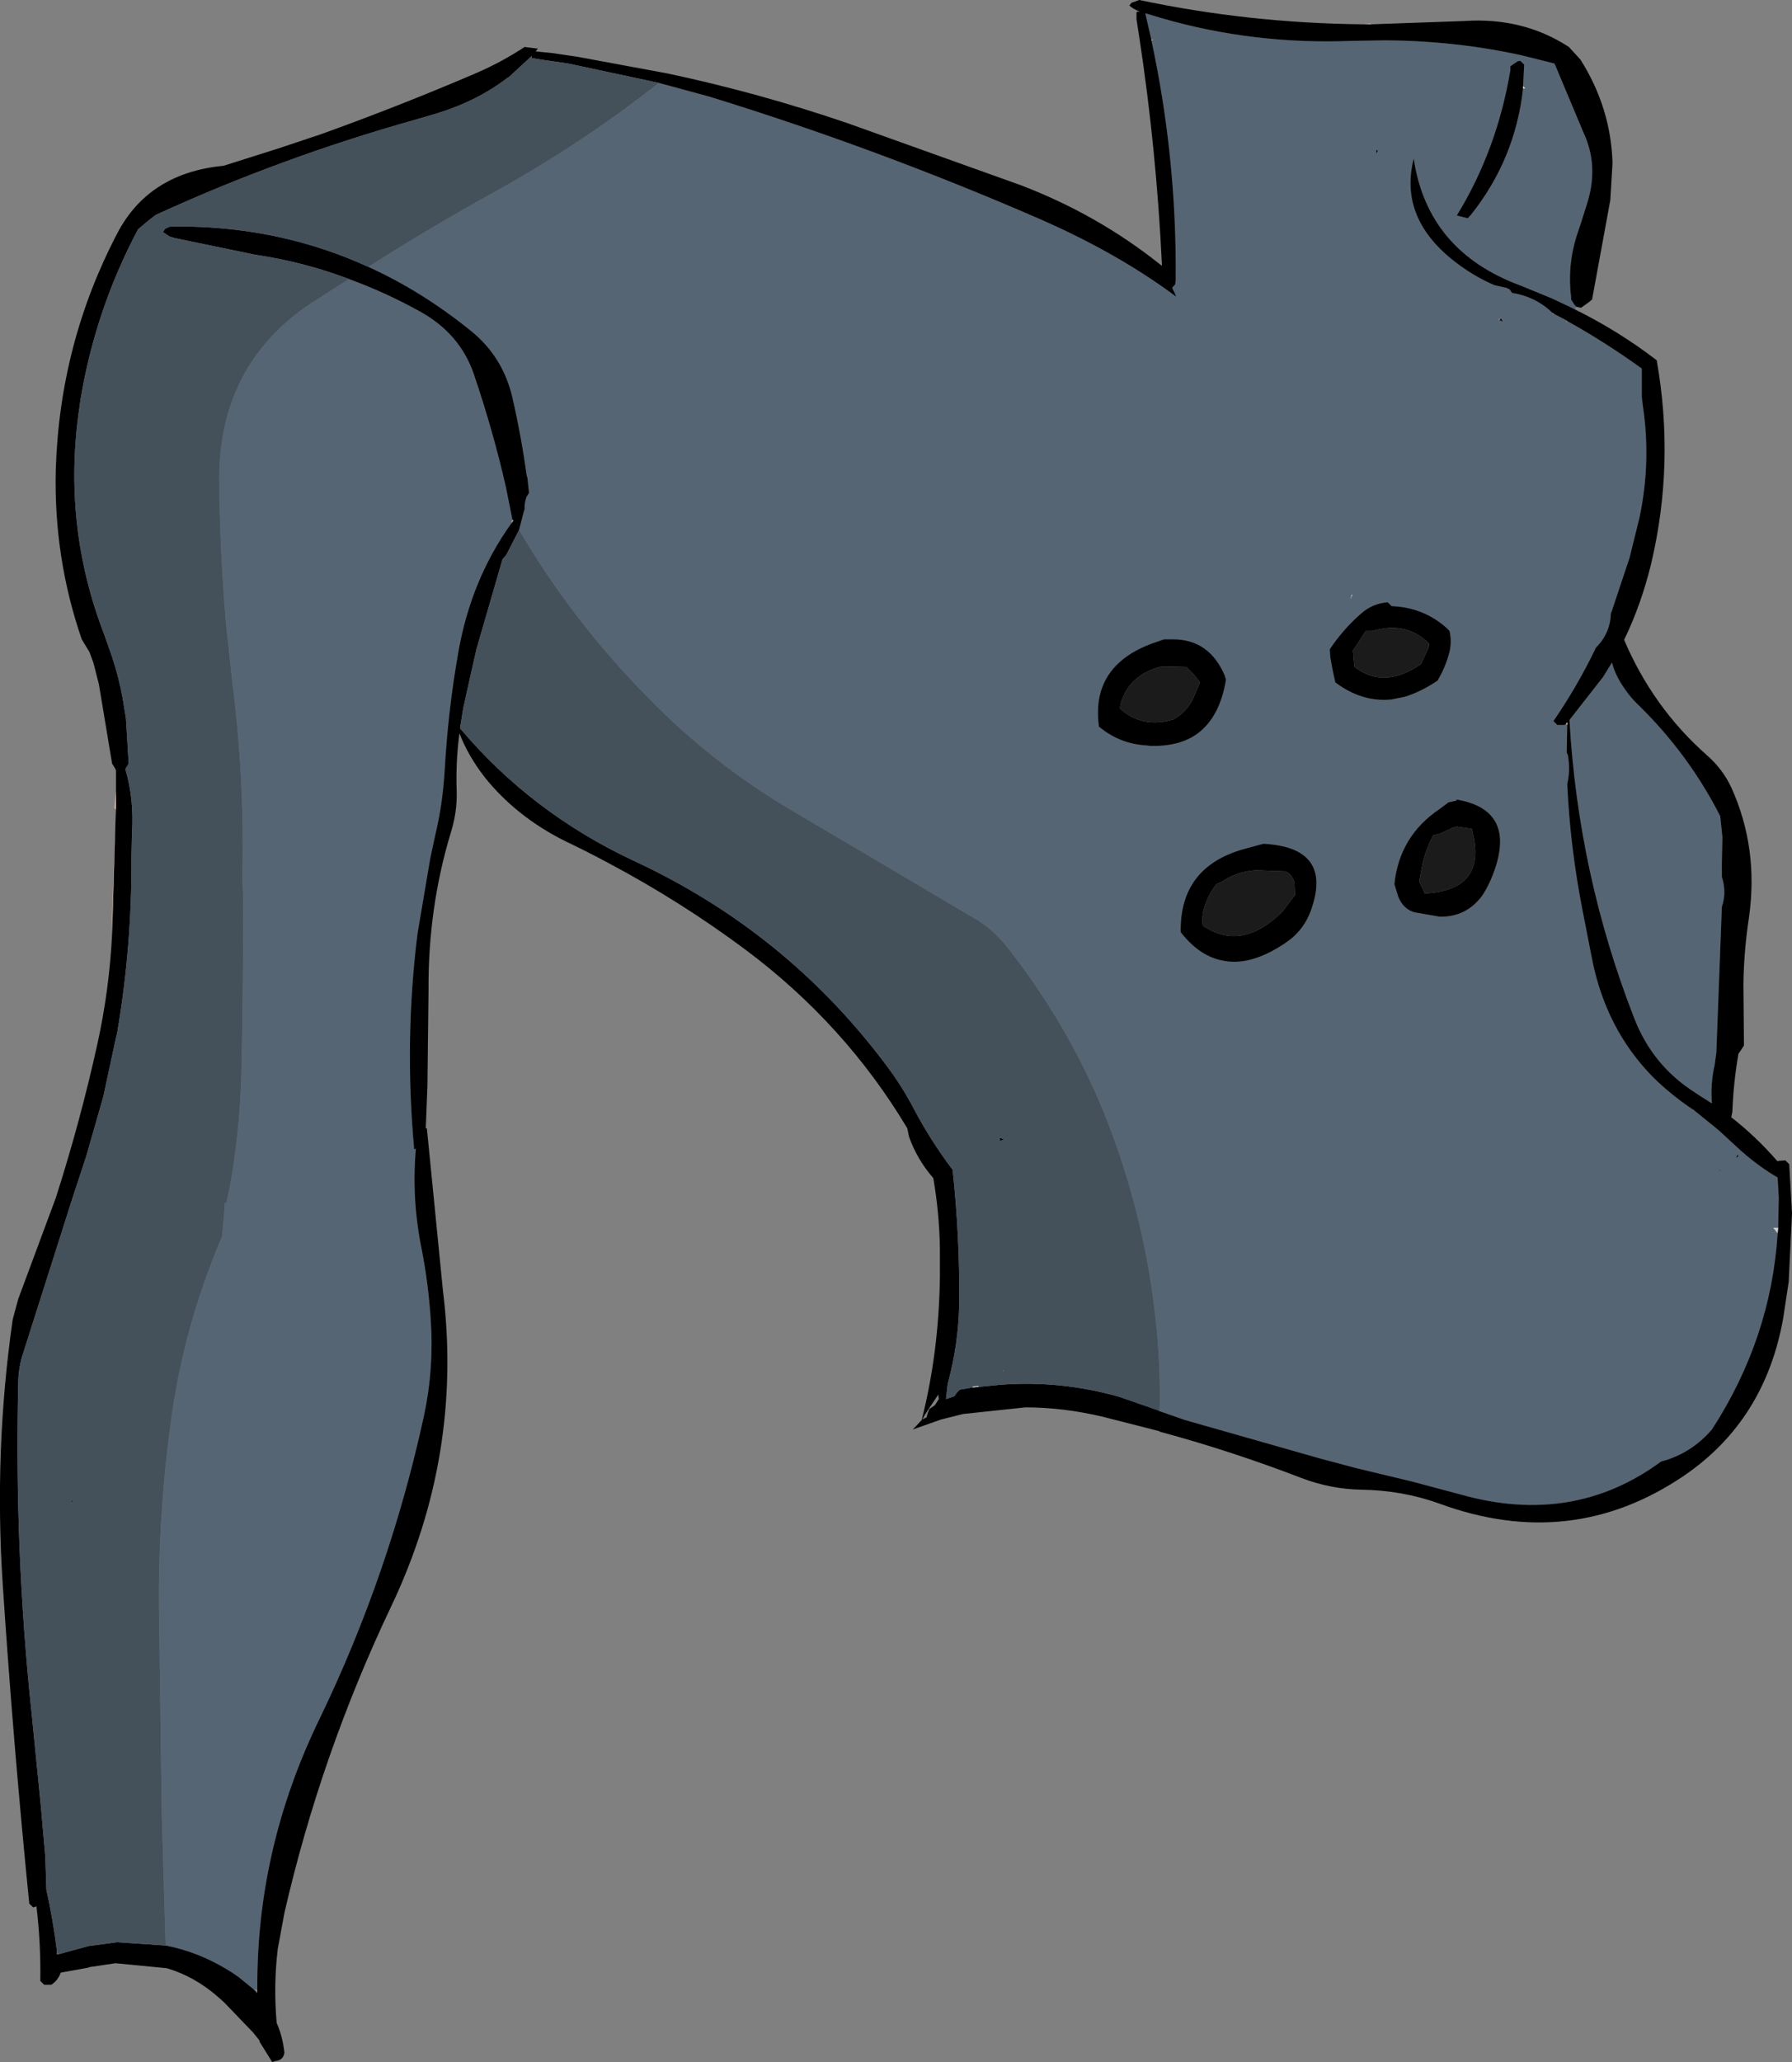 <?xml version="1.0" encoding="UTF-8" standalone="no"?>
<svg xmlns:xlink="http://www.w3.org/1999/xlink" height="186.6px" width="162.25px" xmlns="http://www.w3.org/2000/svg">
  <rect width="100%" height="100%" fill="#808080" stroke="none"/>
  <g transform="matrix(1.0, 0.0, 0.0, 1.0, 95.4, 70.85)">
    <path d="M8.85 -67.25 L8.35 -69.4 8.3 -69.65 9.8 -69.2 Q18.1 -66.8 27.0 -67.15 L30.0 -67.2 30.05 -67.2 Q36.45 -67.15 42.35 -65.85 L42.55 -65.8 45.35 -65.1 47.95 -58.9 Q49.35 -55.95 48.35 -52.6 L47.8 -50.85 47.35 -49.5 Q46.5 -46.8 46.85 -43.95 L46.85 -43.75 47.1 -43.35 47.3 -43.1 47.2 -42.85 46.8 -43.05 45.1 -43.85 42.3 -45.0 Q33.85 -48.1 32.6 -56.5 31.2 -51.0 36.55 -47.0 38.15 -45.8 39.9 -45.05 L41.0 -44.8 41.3 -44.65 41.4 -44.5 41.5 -44.35 Q43.65 -44.0 45.15 -42.55 L45.25 -42.45 45.3 -42.4 45.3 -42.45 46.45 -41.85 46.5 -41.8 Q50.0 -39.85 53.25 -37.5 L53.25 -34.95 53.35 -34.1 Q54.1 -29.05 53.05 -24.05 L52.15 -20.4 50.55 -15.6 50.45 -15.35 Q50.4 -13.55 49.1 -12.25 47.45 -8.8 45.25 -5.6 L45.6 -5.25 46.25 -5.25 46.4 -5.35 46.5 -5.25 46.45 -2.75 46.55 -2.55 Q46.8 -1.2 46.5 0.1 46.75 5.65 47.85 11.35 L48.75 15.95 Q50.0 22.25 54.2 26.55 55.8 28.15 57.8 29.5 L57.9 29.55 60.0 31.25 60.35 31.55 62.25 33.3 Q63.9 34.75 65.55 35.7 L65.65 37.45 65.65 37.65 65.6 40.25 65.15 40.25 65.55 40.75 Q64.95 50.25 59.6 58.5 57.7 60.7 55.0 61.4 47.05 67.25 36.9 64.4 L32.4 63.2 27.4 62.0 24.2 61.15 11.9 57.65 9.6 56.85 9.4 56.75 9.6 56.75 Q9.7 51.85 9.05 47.0 7.9 38.1 4.5 29.7 1.2 21.7 -4.25 14.8 -5.5 13.25 -7.0 12.35 L-23.85 2.4 Q-30.95 -1.8 -36.75 -7.75 -43.6 -14.7 -48.4 -22.9 L-47.95 -24.65 -47.9 -24.75 -47.9 -25.1 -47.85 -25.45 -47.75 -25.85 -47.5 -26.25 -47.65 -27.65 -47.7 -27.75 Q-48.2 -31.35 -49.0 -34.85 -49.85 -38.55 -52.75 -40.9 -57.2 -44.5 -62.05 -46.7 -56.4 -50.3 -50.5 -53.55 -42.65 -57.9 -35.75 -63.35 L-31.15 -62.1 Q-15.9 -57.4 -1.3 -51.05 5.8 -47.95 11.1 -44.0 L10.95 -44.35 10.75 -44.75 10.75 -44.85 11.0 -45.1 11.05 -45.5 Q11.15 -56.55 8.85 -67.2 L9.05 -67.25 8.85 -67.25 M46.45 -41.85 L46.4 -41.7 46.45 -41.75 46.45 -41.85 M42.5 -63.05 L42.6 -65.0 42.25 -65.35 42.0 -65.3 41.35 -64.85 41.35 -64.5 Q40.15 -57.3 36.5 -51.35 L37.5 -51.1 37.85 -51.5 Q41.8 -56.5 42.5 -62.85 L42.7 -62.85 42.5 -63.05 M29.35 -57.25 L29.2 -57.25 29.25 -56.95 29.35 -57.25 M40.5 -42.05 L40.55 -42.05 40.3 -41.95 40.35 -41.9 40.65 -41.75 40.5 -42.05 M10.0 -13.0 L8.85 -12.6 Q4.85 -11.1 4.15 -7.8 3.9 -6.55 4.1 -5.1 5.95 -3.55 8.35 -3.4 L8.8 -3.35 Q11.4 -3.3 13.0 -4.45 15.05 -5.95 15.6 -9.35 L15.5 -9.7 Q14.1 -13.0 10.8 -13.0 L10.0 -13.0 M35.85 -13.75 L35.55 -14.05 Q33.45 -15.9 30.6 -16.0 L30.25 -16.35 Q28.85 -16.25 27.8 -15.3 26.2 -13.9 25.0 -12.1 L25.05 -11.35 25.25 -10.25 25.5 -9.1 Q27.9 -7.3 30.55 -7.55 L31.8 -7.8 Q33.25 -8.25 34.75 -9.25 35.5 -10.5 35.85 -11.9 36.05 -12.8 35.85 -13.75 M26.85 -16.6 L27.05 -17.05 27.0 -17.05 26.85 -16.6 M51.75 -8.45 Q52.3 -7.65 52.95 -7.05 57.5 -2.6 60.35 3.0 L60.55 4.9 60.5 7.15 60.5 8.5 Q60.95 9.9 60.5 11.2 L60.0 24.4 59.85 25.5 Q59.45 27.25 59.6 29.0 L58.5 28.3 58.05 28.0 Q54.2 25.55 52.55 21.25 47.5 8.3 46.7 -5.7 L49.75 -9.6 50.55 -10.9 Q50.85 -9.7 51.75 -8.45 M61.9 33.65 L61.8 33.95 62.0 33.75 61.9 33.65 M60.25 35.1 L60.35 35.05 60.35 35.0 60.25 35.1 M36.45 1.6 L36.0 1.7 35.75 1.75 34.95 2.35 Q31.3 4.8 30.85 9.15 L31.2 10.3 Q31.65 11.4 32.65 11.7 L34.95 12.1 Q37.35 12.15 38.8 10.2 39.5 9.15 40.0 7.65 41.7 2.4 36.5 1.5 L36.45 1.6 M20.95 14.5 L21.5 14.1 Q22.7 13.1 23.25 11.65 25.4 5.85 19.0 5.5 L17.15 6.0 Q11.4 7.65 11.5 13.5 13.25 15.75 15.45 16.1 17.9 16.55 20.95 14.5 M-80.4 105.2 L-80.75 93.5 -81.0 75.0 Q-81.1 66.45 -79.95 57.95 -78.8 49.25 -75.3 41.05 L-75.25 40.55 -75.1 38.9 -75.05 38.0 -74.9 38.0 -74.6 36.6 Q-73.7 31.65 -73.55 26.5 -73.35 18.25 -73.4 10.0 L-73.45 8.5 Q-73.25 -0.35 -74.35 -9.0 L-74.95 -14.55 Q-75.5 -21.05 -75.55 -27.5 -75.55 -37.85 -67.25 -43.4 L-63.8 -45.6 Q-60.5 -44.4 -57.35 -42.65 -53.75 -40.65 -52.5 -37.0 -50.75 -31.85 -49.6 -26.8 L-49.0 -23.8 -49.1 -23.5 Q-52.75 -18.4 -53.9 -11.85 -54.85 -6.5 -55.15 -0.95 L-55.2 -0.3 Q-55.4 2.25 -56.0 4.75 L-56.45 6.85 -57.6 13.65 Q-58.8 23.25 -57.9 33.15 L-57.8 33.1 -57.75 33.15 Q-58.15 37.7 -57.2 42.3 -56.6 45.4 -56.4 48.6 -56.1 52.95 -57.0 57.2 -60.1 71.5 -66.45 84.65 -72.2 96.45 -72.1 109.2 L-72.45 109.15 -73.8 108.05 Q-74.35 107.65 -74.95 107.3 -77.55 105.75 -80.4 105.2" fill="#566574" fill-rule="evenodd" stroke="none"/>
    <path d="M47.3 -43.1 L47.1 -43.35 46.85 -43.75 46.85 -43.95 Q46.5 -46.8 47.35 -49.5 L47.8 -50.85 48.35 -52.6 Q49.35 -55.95 47.95 -58.9 L45.35 -65.1 42.55 -65.8 42.35 -65.85 Q36.45 -67.15 30.05 -67.2 L30.0 -67.2 27.0 -67.15 Q18.1 -66.8 9.8 -69.2 L8.3 -69.65 8.35 -69.4 8.85 -67.25 8.85 -67.2 Q11.15 -56.55 11.05 -45.5 L11.0 -45.1 10.75 -44.85 10.75 -44.75 10.95 -44.35 11.1 -44.0 Q5.8 -47.95 -1.3 -51.05 -15.9 -57.4 -31.15 -62.1 L-35.75 -63.35 -43.95 -65.1 -46.35 -65.45 -47.25 -65.6 -47.25 -65.75 -47.25 -65.8 -47.35 -65.7 -49.35 -63.85 -49.4 -63.85 Q-52.1 -61.75 -55.8 -60.6 L-57.85 -60.0 Q-69.95 -56.6 -81.3 -51.4 L-81.95 -50.9 -82.9 -50.1 Q-86.75 -42.85 -88.1 -34.75 L-88.15 -34.4 -88.2 -34.05 Q-89.8 -23.35 -85.95 -13.4 L-85.25 -11.4 Q-84.65 -9.6 -84.3 -7.7 L-84.0 -5.85 -83.75 -1.75 -84.0 -1.35 -84.05 -1.25 Q-83.25 1.45 -83.45 4.55 L-83.5 6.75 Q-83.45 14.8 -84.8 22.65 L-84.9 23.05 -86.05 28.4 -87.6 33.8 -88.85 37.6 -93.4 51.9 Q-93.75 53.1 -93.75 54.4 -94.1 69.45 -92.55 84.05 L-91.7 92.6 -91.3 97.15 -91.2 100.15 Q-90.6 102.85 -90.25 105.65 L-90.25 106.0 -90.15 106.0 -87.4 105.25 -84.8 104.9 -80.4 105.2 Q-77.55 105.75 -74.95 107.3 -74.35 107.65 -73.8 108.05 L-72.45 109.15 -72.1 109.5 -72.1 109.2 Q-72.2 96.45 -66.45 84.65 -60.1 71.5 -57.0 57.2 -56.1 52.95 -56.4 48.6 -56.6 45.4 -57.2 42.3 -58.15 37.7 -57.75 33.15 L-57.75 33.1 -57.8 33.1 -57.9 33.15 Q-58.8 23.25 -57.6 13.65 L-56.45 6.85 -56.0 4.75 Q-55.4 2.25 -55.2 -0.3 L-55.15 -0.95 Q-54.85 -6.5 -53.9 -11.85 -52.75 -18.4 -49.1 -23.5 L-48.9 -23.8 -49.0 -23.75 -49.0 -23.8 -49.6 -26.8 Q-50.75 -31.85 -52.5 -37.0 -53.75 -40.65 -57.35 -42.65 -60.5 -44.4 -63.8 -45.6 -67.9 -47.15 -72.3 -47.8 L-79.55 -49.3 -80.05 -49.45 -80.65 -49.85 -80.45 -50.15 -80.0 -50.35 -79.75 -50.35 -78.45 -50.35 Q-69.7 -50.2 -62.05 -46.7 -57.2 -44.5 -52.75 -40.9 -49.85 -38.55 -49.0 -34.85 -48.2 -31.35 -47.7 -27.75 L-47.65 -27.65 -47.5 -26.25 -47.75 -25.85 -47.85 -25.45 -47.9 -25.1 -47.9 -24.75 -47.95 -24.65 -48.4 -22.9 -49.55 -20.65 -49.9 -20.25 -52.25 -12.15 -52.75 -9.95 -53.45 -6.8 -53.75 -4.95 Q-47.3 2.7 -38.0 7.05 -24.2 13.45 -15.15 25.55 -13.75 27.4 -12.65 29.5 -11.15 32.35 -9.15 35.0 -8.5 41.0 -8.55 47.0 -8.6 50.75 -9.6 54.4 L-9.75 55.75 -9.0 55.5 -8.75 55.15 -8.5 54.9 -7.35 54.7 -7.3 54.7 -6.8 54.65 -6.75 54.65 -4.75 54.45 Q0.65 54.05 5.95 55.55 L9.4 56.75 9.6 56.85 11.9 57.65 24.2 61.15 27.4 62.0 32.4 63.2 36.9 64.4 Q47.05 67.25 55.0 61.4 57.7 60.7 59.6 58.5 64.95 50.25 65.55 40.75 L65.6 40.25 65.65 37.65 65.65 37.45 65.55 35.7 Q63.9 34.75 62.25 33.3 L60.35 31.55 60.0 31.25 57.9 29.55 57.8 29.5 Q55.8 28.15 54.2 26.55 50.0 22.25 48.75 15.95 L47.85 11.35 Q46.75 5.65 46.5 0.1 46.8 -1.2 46.55 -2.55 L46.45 -2.75 46.5 -5.25 46.5 -5.5 46.4 -5.35 46.25 -5.25 45.6 -5.25 45.25 -5.6 Q47.45 -8.8 49.1 -12.25 50.4 -13.55 50.45 -15.35 L50.55 -15.6 52.15 -20.4 53.05 -24.05 Q54.1 -29.05 53.35 -34.1 L53.25 -34.95 53.25 -37.5 Q50.0 -39.85 46.5 -41.8 L46.45 -41.85 45.3 -42.45 45.15 -42.55 Q43.65 -44.0 41.5 -44.35 L41.4 -44.5 41.3 -44.65 41.0 -44.8 39.9 -45.05 Q38.15 -45.8 36.55 -47.0 31.2 -51.0 32.6 -56.5 33.85 -48.1 42.3 -45.0 L45.1 -43.85 46.8 -43.05 47.2 -42.85 Q51.15 -40.9 54.6 -38.25 56.25 -28.95 54.1 -19.85 53.2 -16.15 51.65 -12.95 54.25 -6.85 59.1 -2.55 60.55 -1.3 61.35 0.4 63.85 5.9 62.95 12.2 62.5 15.15 62.45 18.15 L62.5 23.75 62.25 24.15 62.0 24.5 Q61.55 27.1 61.45 29.75 L61.35 30.25 Q63.6 32.0 65.55 34.25 L65.6 34.2 66.25 34.15 66.6 34.5 66.85 38.95 66.55 45.15 66.05 48.45 Q64.4 57.7 57.05 62.7 46.85 69.6 34.9 65.2 31.55 64.0 27.85 63.95 25.1 63.9 22.45 62.9 16.1 60.45 9.6 58.7 L9.55 58.65 4.45 57.35 Q0.85 56.5 -2.55 56.5 L-8.2 57.1 -10.0 57.55 -10.2 57.6 -12.75 58.5 -11.95 57.65 Q-10.4 51.55 -10.3 44.75 L-10.3 42.15 Q-10.35 38.9 -10.9 35.75 -12.35 34.1 -13.1 32.0 L-13.25 31.25 Q-18.9 21.8 -27.95 15.05 -33.8 10.7 -40.3 7.25 -42.25 6.2 -44.25 5.25 -48.65 3.05 -51.5 -0.5 -53.05 -2.5 -53.8 -4.5 -54.15 -1.9 -54.05 0.8 -54.0 2.65 -54.6 4.55 -56.65 11.35 -56.6 18.75 L-56.7 27.4 -56.85 31.25 -56.75 31.25 -55.3 45.9 Q-53.45 60.8 -60.0 74.55 -66.35 87.9 -69.65 102.25 L-70.25 105.5 Q-70.65 108.8 -70.35 112.2 -69.8 113.45 -69.65 114.9 -69.75 115.6 -70.5 115.65 L-70.75 115.75 -71.9 113.9 -71.9 113.8 -72.5 113.05 -75.1 110.35 -75.6 109.9 Q-77.75 108.0 -80.3 107.25 L-84.95 106.8 -87.3 107.15 -87.4 107.2 -89.9 107.65 Q-90.15 108.35 -90.75 108.75 L-91.4 108.75 -91.75 108.4 Q-91.7 104.95 -92.1 101.65 L-92.4 101.75 -92.75 101.4 Q-94.2 86.95 -95.15 72.55 -95.95 60.4 -94.25 48.55 L-93.75 46.7 -90.35 37.55 Q-88.15 30.7 -86.6 23.7 -85.5 18.75 -85.25 13.65 L-84.95 3.65 -84.9 2.4 -84.9 0.7 -84.9 -1.15 -85.0 -1.35 -85.25 -1.75 -86.45 -8.95 -86.95 -10.9 -87.3 -11.85 -88.0 -13.0 Q-90.55 -20.4 -90.35 -28.35 -90.0 -39.75 -84.8 -49.7 -81.95 -55.2 -75.15 -55.85 L-70.25 -57.4 -66.35 -58.7 Q-59.25 -61.25 -52.25 -64.25 -49.95 -65.25 -47.9 -66.6 L-46.7 -66.45 -46.9 -66.2 -45.4 -66.05 -43.05 -65.7 -34.95 -64.2 Q-26.7 -62.45 -18.65 -59.7 L-3.0 -54.1 Q3.95 -51.45 9.6 -46.95 L9.8 -46.8 9.8 -46.95 Q9.3 -57.35 7.75 -67.5 L7.5 -69.1 7.5 -69.55 7.5 -69.75 7.6 -69.8 7.8 -69.8 7.7 -69.85 Q7.25 -70.0 6.85 -70.35 L7.05 -70.6 7.75 -70.85 Q17.7 -68.75 28.0 -68.65 L28.8 -68.65 37.2 -68.95 Q42.5 -69.3 46.65 -66.6 L47.7 -65.45 Q50.45 -61.1 50.6 -56.1 L50.4 -52.75 48.75 -43.75 48.45 -43.5 47.75 -43.0 47.3 -43.1 M42.5 -62.85 Q41.8 -56.5 37.85 -51.5 L37.5 -51.1 36.5 -51.35 Q40.15 -57.3 41.35 -64.5 L41.35 -64.85 42.0 -65.3 42.25 -65.35 42.6 -65.0 42.5 -63.05 42.5 -62.85 M28.5 -68.75 L28.5 -68.7 28.45 -68.75 28.5 -68.75 M29.35 -57.25 L29.25 -56.95 29.2 -57.25 29.35 -57.25 M40.5 -42.05 L40.65 -41.75 40.35 -41.9 40.5 -42.05 M10.0 -13.0 L10.8 -13.0 Q14.1 -13.0 15.5 -9.7 L15.6 -9.35 Q15.05 -5.95 13.0 -4.45 11.4 -3.3 8.8 -3.35 L8.35 -3.4 Q5.95 -3.55 4.1 -5.1 3.9 -6.55 4.15 -7.8 4.85 -11.1 8.85 -12.6 L10.0 -13.0 M9.6 -10.5 Q6.75 -9.7 6.05 -7.1 L6.0 -6.75 Q8.0 -4.9 10.85 -5.75 12.25 -6.55 12.8 -8.05 L13.25 -9.1 12.7 -9.8 12.0 -10.5 9.85 -10.55 9.6 -10.5 M35.85 -13.75 Q36.05 -12.8 35.85 -11.9 35.5 -10.5 34.75 -9.25 33.25 -8.25 31.8 -7.8 L30.55 -7.55 Q27.9 -7.3 25.5 -9.1 L25.25 -10.25 25.05 -11.35 25.0 -12.1 Q26.2 -13.9 27.8 -15.3 28.85 -16.25 30.25 -16.35 L30.6 -16.0 Q33.45 -15.9 35.55 -14.05 L35.85 -13.75 M28.75 -13.75 L28.25 -13.75 27.35 -12.35 27.1 -12.0 27.2 -10.85 27.25 -10.5 Q29.9 -8.45 33.25 -10.75 L33.95 -12.25 34.0 -12.6 Q32.05 -14.55 29.25 -13.85 L28.75 -13.75 M51.75 -8.45 Q50.85 -9.7 50.55 -10.9 L49.75 -9.6 46.7 -5.7 Q47.5 8.3 52.55 21.25 54.2 25.55 58.05 28.0 L58.5 28.3 59.6 29.0 Q59.45 27.25 59.85 25.5 L60.0 24.4 60.5 11.2 Q60.95 9.9 60.5 8.5 L60.5 7.15 60.55 4.9 60.35 3.0 Q57.5 -2.6 52.95 -7.05 52.3 -7.65 51.75 -8.45 M60.25 35.1 L60.35 35.0 60.35 35.05 60.25 35.1 M61.9 33.65 L62.0 33.75 61.8 33.95 61.9 33.65 M36.45 1.6 L36.5 1.5 Q41.7 2.4 40.0 7.65 39.5 9.15 38.8 10.2 37.35 12.15 34.95 12.1 L32.65 11.7 Q31.65 11.4 31.2 10.3 L30.85 9.15 Q31.3 4.8 34.95 2.35 L35.75 1.75 36.0 1.7 36.45 1.6 M36.25 4.0 L34.95 4.6 34.35 4.75 Q33.6 6.2 33.3 7.8 L33.1 8.9 33.25 9.25 33.45 9.65 33.6 10.0 Q39.4 9.7 37.85 4.15 L36.5 3.95 36.25 4.0 M21.0 8.0 L18.35 7.9 Q16.6 8.0 15.2 8.95 L14.75 9.15 Q13.95 10.15 13.6 11.4 13.4 12.1 13.5 12.9 17.0 15.3 20.7 11.65 L21.85 10.15 21.8 9.0 Q21.6 8.3 21.0 8.0 M20.95 14.5 Q17.9 16.55 15.45 16.1 13.25 15.75 11.5 13.5 11.4 7.65 17.15 6.0 L19.0 5.5 Q25.4 5.85 23.25 11.65 22.7 13.1 21.5 14.1 L20.95 14.5 M-4.85 32.4 L-4.9 32.1 -4.5 32.25 -4.85 32.4 M-11.4 57.0 L-11.25 56.65 -10.75 56.3 -10.4 55.75 -10.45 55.35 -11.65 57.15 -11.9 57.6 -11.5 57.4 -11.4 57.0 M-88.85 64.95 L-88.85 65.1 -89.0 64.95 -88.85 64.95" fill="#000000" fill-rule="evenodd" stroke="none"/>
    <path d="M8.85 -67.25 L9.05 -67.25 8.85 -67.2 8.85 -67.25 M46.5 -5.25 L46.4 -5.35 46.5 -5.5 46.5 -5.25 M42.5 -63.05 L42.7 -62.85 42.5 -62.85 42.5 -63.05 M-82.25 -7.65 L-82.3 -7.5 -82.3 -7.55 -82.25 -7.65 M-49.1 -23.5 L-49.0 -23.8 -49.0 -23.75 -48.9 -23.8 -49.1 -23.5 M-7.35 54.7 L-7.3 54.6 -7.25 54.6 -7.3 54.7 -7.35 54.7 M-4.55 53.25 L-4.6 53.2 -4.6 53.1 -4.55 53.25" fill="#ffe7d5" fill-rule="evenodd" stroke="none"/>
    <path d="M-47.7 -27.75 L-47.65 -27.65 -47.7 -27.75 M46.45 -41.85 L46.45 -41.75 46.4 -41.7 46.45 -41.85 M45.3 -42.45 L45.3 -42.4 45.25 -42.45 45.15 -42.55 45.3 -42.45 M28.8 -68.65 L28.0 -68.65 28.5 -68.7 28.5 -68.75 28.8 -68.65 M-84.9 0.7 L-84.9 2.4 -85.05 2.25 -84.9 0.7 M-84.95 3.65 L-85.25 13.65 -85.25 13.15 -85.25 12.2 -85.0 4.95 -84.95 3.65 M40.35 -41.9 L40.3 -41.95 40.55 -42.05 40.5 -42.05 40.35 -41.9" fill="#dcac98" fill-rule="evenodd" stroke="none"/>
    <path d="M9.6 -10.5 L9.85 -10.55 12.0 -10.5 12.7 -9.8 13.25 -9.1 12.8 -8.05 Q12.25 -6.55 10.85 -5.75 8.0 -4.9 6.0 -6.75 L6.05 -7.1 Q6.75 -9.7 9.6 -10.5 M28.75 -13.75 L29.25 -13.85 Q32.05 -14.55 34.0 -12.6 L33.95 -12.25 33.25 -10.75 Q29.9 -8.45 27.25 -10.5 L27.2 -10.85 27.1 -12.0 27.35 -12.35 28.25 -13.75 28.75 -13.75 M21.0 8.0 Q21.6 8.3 21.8 9.0 L21.85 10.15 20.7 11.65 Q17.0 15.3 13.5 12.9 13.4 12.1 13.6 11.4 13.95 10.15 14.75 9.15 L15.2 8.95 Q16.6 8.0 18.35 7.9 L21.0 8.0 M36.25 4.0 L36.5 3.95 37.85 4.15 Q39.4 9.7 33.6 10.0 L33.45 9.65 33.25 9.25 33.1 8.9 33.3 7.8 Q33.6 6.2 34.35 4.75 L34.95 4.6 36.25 4.0" fill="#1b1b1b" fill-rule="evenodd" stroke="none"/>
    <path d="M26.85 -16.6 L27.0 -17.05 27.05 -17.05 26.85 -16.6" fill="#ffffff" fill-rule="evenodd" stroke="none"/>
    <path d="M65.55 40.75 L65.15 40.25 65.6 40.25 65.55 40.75 M-7.25 54.6 L-6.8 54.55 -6.8 54.65 -7.3 54.7 -7.25 54.6" fill="#cccccc" fill-rule="evenodd" stroke="none"/>
    <path d="M-35.75 -63.35 Q-42.65 -57.9 -50.5 -53.55 -56.4 -50.3 -62.05 -46.7 -69.7 -50.2 -78.45 -50.35 L-79.75 -50.35 -80.0 -50.35 -80.45 -50.15 -80.65 -49.85 -80.05 -49.45 -79.55 -49.3 -72.3 -47.8 Q-67.9 -47.15 -63.8 -45.6 L-67.25 -43.4 Q-75.55 -37.85 -75.55 -27.5 -75.5 -21.05 -74.95 -14.55 L-74.35 -9.0 Q-73.25 -0.35 -73.45 8.5 L-73.4 10.0 Q-73.35 18.25 -73.55 26.5 -73.7 31.65 -74.6 36.6 L-74.9 38.0 -75.05 38.0 -75.1 38.9 -75.25 40.55 -75.3 41.05 Q-78.8 49.25 -79.95 57.95 -81.1 66.45 -81.0 75.0 L-80.75 93.5 -80.4 105.2 -84.8 104.9 -87.4 105.25 -90.15 106.0 -90.25 105.65 Q-90.6 102.85 -91.2 100.15 L-91.3 97.15 -91.7 92.6 -92.55 84.05 Q-94.1 69.45 -93.75 54.4 -93.75 53.1 -93.4 51.9 L-88.85 37.6 -87.6 33.8 -86.05 28.4 -84.9 23.05 -84.8 22.65 Q-83.45 14.8 -83.5 6.75 L-83.45 4.55 Q-83.25 1.45 -84.05 -1.25 L-84.0 -1.35 -83.75 -1.75 -84.0 -5.85 -84.3 -7.7 Q-84.65 -9.6 -85.25 -11.4 L-85.95 -13.4 Q-89.8 -23.35 -88.2 -34.05 L-88.15 -34.4 -88.1 -34.75 Q-86.75 -42.85 -82.9 -50.1 L-81.95 -50.9 -81.3 -51.4 Q-69.95 -56.6 -57.85 -60.0 L-55.8 -60.6 Q-52.1 -61.75 -49.4 -63.85 L-49.35 -63.85 -47.35 -65.7 -47.25 -65.8 -47.25 -65.75 -47.25 -65.6 -46.35 -65.45 -43.95 -65.1 -35.75 -63.35 M-48.4 -22.9 Q-43.6 -14.7 -36.75 -7.75 -30.95 -1.8 -23.85 2.4 L-7.0 12.35 Q-5.5 13.25 -4.25 14.8 1.2 21.7 4.5 29.7 7.9 38.1 9.05 47.0 9.7 51.85 9.6 56.75 L9.4 56.75 5.95 55.55 Q0.65 54.05 -4.75 54.45 L-6.75 54.65 -6.8 54.65 -6.8 54.55 -7.25 54.6 -7.3 54.6 -7.35 54.7 -8.5 54.9 -8.75 55.15 -9.0 55.5 -9.75 55.75 -9.6 54.4 Q-8.6 50.75 -8.55 47.0 -8.5 41.0 -9.15 35.0 -11.15 32.35 -12.65 29.5 -13.75 27.4 -15.15 25.55 -24.2 13.45 -38.0 7.05 -47.3 2.7 -53.75 -4.95 L-53.45 -6.8 -52.75 -9.95 -52.25 -12.15 -49.9 -20.25 -49.55 -20.65 -48.4 -22.9 M-82.25 -7.65 L-82.3 -7.55 -82.3 -7.5 -82.25 -7.65 M-4.85 32.4 L-4.5 32.25 -4.9 32.1 -4.85 32.4 M-4.55 53.25 L-4.6 53.1 -4.6 53.2 -4.55 53.25 M-88.85 64.95 L-89.0 64.95 -88.85 65.1 -88.85 64.95" fill="#44515b" fill-rule="evenodd" stroke="none"/>
  </g>
</svg>
